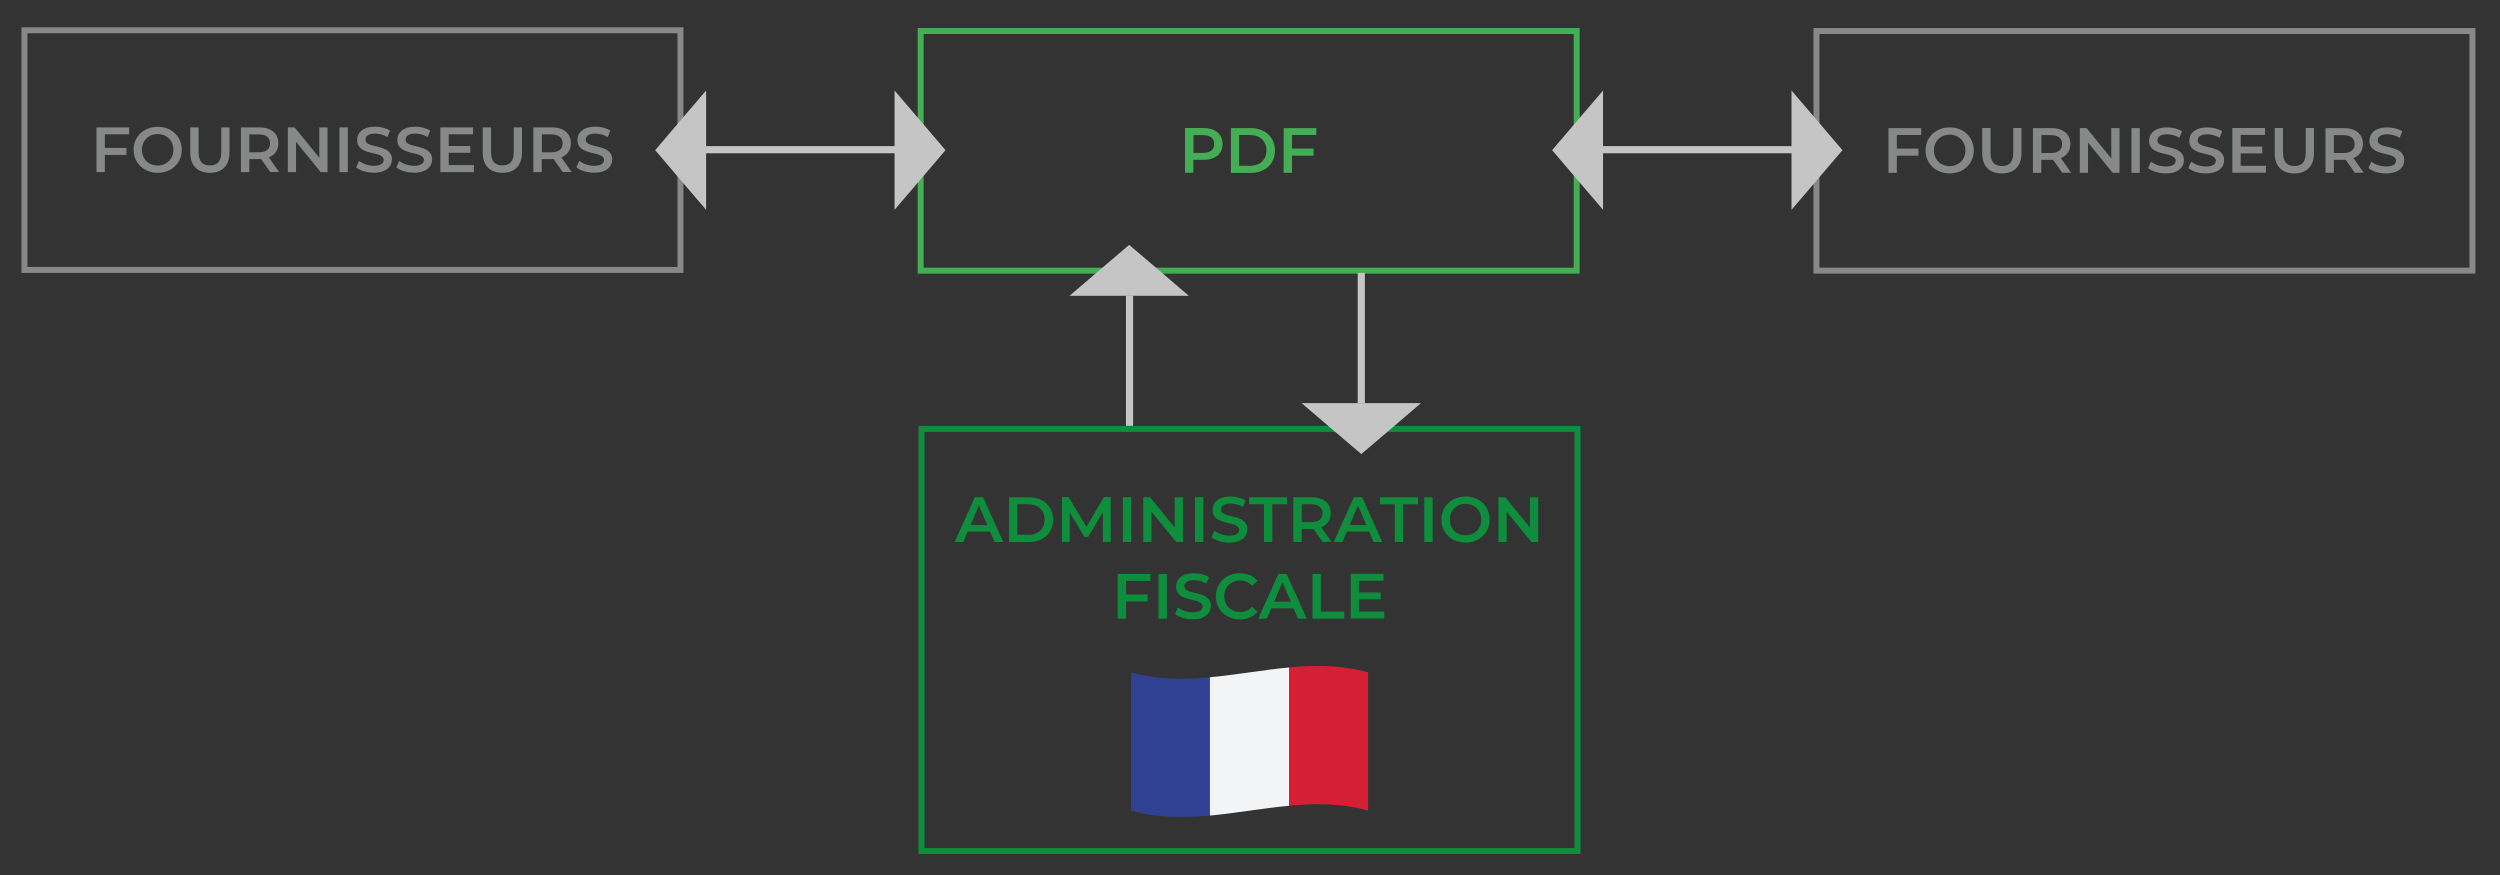 <?xml version="1.0" encoding="UTF-8"?> <svg xmlns="http://www.w3.org/2000/svg" xmlns:xlink="http://www.w3.org/1999/xlink" version="1.1" id="Calque_1" x="0px" y="0px" viewBox="0 0 2096 734" style="enable-background:new 0 0 2096 734;" xml:space="preserve"><rect x="0" y="0" width="2096" height="734" fill="#333333" stroke="none"/> <style type="text/css"> .st0{fill:none;stroke:#44AE55;stroke-width:5;stroke-miterlimit:10;} .st1{fill:#44AE55;} .st2{fill:none;stroke:#878888;stroke-width:5;stroke-miterlimit:10;} .st3{fill:#878888;} .st4{fill:#C6C5C5;} .st5{fill:none;stroke:#0E8E3C;stroke-width:5;stroke-miterlimit:10;} .st6{fill:#0E8E3C;} .st7{fill:none;stroke:#C6C5C5;stroke-width:6;stroke-miterlimit:10;} .st8{clip-path:url(#SVGID_00000070798698685392656390000005418717729049117861_);} .st9{fill:#304193;} .st10{fill:#F3F4F5;} .st11{fill:#D61F35;} </style> <g> <rect x="771.9" y="26" class="st0" width="550" height="200.9"></rect> <g> <path class="st1" d="M1025,120.7c0,8.3-6.1,13.3-16,13.3h-8.5v10.8h-7v-37.5h15.4C1018.9,107.4,1025,112.4,1025,120.7z M1018,120.7c0-4.7-3.2-7.4-9.3-7.4h-8.1v14.9h8.1C1014.8,128.2,1018,125.4,1018,120.7z"></path> <path class="st1" d="M1032,107.4h16.4c12.2,0,20.5,7.5,20.5,18.8c0,11.3-8.3,18.8-20.5,18.8H1032V107.4z M1048,139 c8.4,0,13.8-5.1,13.8-12.9c0-7.8-5.4-12.9-13.8-12.9h-9.1V139H1048z"></path> <path class="st1" d="M1083.2,113.2v11.4h18.1v5.9h-18.1v14.4h-7v-37.5h27.4v5.8H1083.2z"></path> </g> </g> <g> <rect x="1522.9" y="26" class="st2" width="550" height="200.9"></rect> <g> <path class="st3" d="M1590.3,113.2v11.4h18.1v5.9h-18.1v14.4h-7v-37.5h27.4v5.8H1590.3z"></path> <path class="st3" d="M1614.4,126.1c0-11.1,8.6-19.3,20.2-19.3s20.2,8.1,20.2,19.3s-8.6,19.3-20.2,19.3S1614.4,137.2,1614.4,126.1z M1647.8,126.1c0-7.7-5.6-13.2-13.2-13.2c-7.6,0-13.2,5.5-13.2,13.2c0,7.7,5.6,13.2,13.2,13.2 C1642.2,139.3,1647.8,133.8,1647.8,126.1z"></path> <path class="st3" d="M1661.9,128.5v-21.2h7v20.9c0,7.7,3.5,11,9.5,11c6.1,0,9.5-3.3,9.5-11v-20.9h6.9v21.2 c0,10.9-6.2,16.9-16.4,16.9C1668,145.4,1661.9,139.5,1661.9,128.5z"></path> <path class="st3" d="M1729,144.9l-7.7-11c-0.5,0.1-1,0.1-1.4,0.1h-8.5v10.9h-7v-37.5h15.4c9.9,0,16,5,16,13.3 c0,5.7-2.9,9.9-8,11.8l8.6,12.3H1729z M1719.6,113.3h-8.1v15h8.1c6.1,0,9.3-2.8,9.3-7.5S1725.7,113.3,1719.6,113.3z"></path> <path class="st3" d="M1777,107.4v37.5h-5.7l-20.7-25.4v25.4h-6.9v-37.5h5.7l20.7,25.4v-25.4H1777z"></path> <path class="st3" d="M1787,107.4h7v37.5h-7V107.4z"></path> <path class="st3" d="M1801,140.9l2.4-5.4c3,2.4,7.8,4.1,12.4,4.1c5.8,0,8.3-2.1,8.3-4.9c0-8.1-22.3-2.8-22.3-16.7 c0-6.1,4.8-11.2,15.1-11.2c4.5,0,9.2,1.2,12.5,3.3l-2.2,5.4c-3.4-2-7.1-2.9-10.3-2.9c-5.8,0-8.1,2.3-8.1,5.1 c0,8,22.2,2.8,22.2,16.6c0,6-4.9,11.1-15.2,11.1C1809.9,145.4,1804.1,143.6,1801,140.9z"></path> <path class="st3" d="M1834.7,140.9l2.4-5.4c3,2.4,7.8,4.1,12.4,4.1c5.8,0,8.3-2.1,8.3-4.9c0-8.1-22.3-2.8-22.3-16.7 c0-6.1,4.8-11.2,15.1-11.2c4.5,0,9.2,1.2,12.5,3.3l-2.2,5.4c-3.4-2-7.1-2.9-10.3-2.9c-5.8,0-8.1,2.3-8.1,5.1 c0,8,22.2,2.8,22.2,16.6c0,6-4.9,11.1-15.2,11.1C1843.6,145.4,1837.8,143.6,1834.7,140.9z"></path> <path class="st3" d="M1899.7,139v5.8h-28.1v-37.5h27.4v5.8h-20.4v9.8h18.1v5.7h-18.1V139H1899.7z"></path> <path class="st3" d="M1907.1,128.5v-21.2h7v20.9c0,7.7,3.5,11,9.5,11c6.1,0,9.5-3.3,9.5-11v-20.9h6.9v21.2 c0,10.9-6.2,16.9-16.4,16.9C1913.3,145.4,1907.1,139.5,1907.1,128.5z"></path> <path class="st3" d="M1974.3,144.9l-7.7-11c-0.5,0.1-1,0.1-1.4,0.1h-8.5v10.9h-7v-37.5h15.4c9.9,0,16,5,16,13.3 c0,5.7-2.9,9.9-8,11.8l8.6,12.3H1974.3z M1964.8,113.3h-8.1v15h8.1c6.1,0,9.3-2.8,9.3-7.5S1970.9,113.3,1964.8,113.3z"></path> <path class="st3" d="M1985.7,140.9l2.4-5.4c3,2.4,7.8,4.1,12.4,4.1c5.8,0,8.3-2.1,8.3-4.9c0-8.1-22.3-2.8-22.3-16.7 c0-6.1,4.8-11.2,15.1-11.2c4.5,0,9.2,1.2,12.5,3.3l-2.2,5.4c-3.4-2-7.1-2.9-10.3-2.9c-5.8,0-8.1,2.3-8.1,5.1 c0,8,22.2,2.8,22.2,16.6c0,6-4.9,11.1-15.2,11.1C1994.7,145.4,1988.8,143.6,1985.7,140.9z"></path> </g> </g> <g> <rect x="20.5" y="25.4" class="st2" width="550" height="200.9"></rect> <g> <path class="st3" d="M87.9,112.6v11.4H106v5.9H87.9v14.4h-7v-37.5h27.4v5.8H87.9z"></path> <path class="st3" d="M112,125.6c0-11.1,8.6-19.3,20.2-19.3c11.6,0,20.2,8.1,20.2,19.3s-8.6,19.3-20.2,19.3 C120.6,144.8,112,136.6,112,125.6z M145.4,125.6c0-7.7-5.6-13.2-13.2-13.2s-13.2,5.5-13.2,13.2c0,7.7,5.6,13.2,13.2,13.2 S145.4,133.2,145.4,125.6z"></path> <path class="st3" d="M159.5,128v-21.2h7v20.9c0,7.7,3.5,11,9.5,11s9.5-3.3,9.5-11v-20.9h6.9V128c0,10.9-6.2,16.9-16.4,16.9 C165.6,144.8,159.5,138.9,159.5,128z"></path> <path class="st3" d="M226.6,144.3l-7.7-11c-0.5,0.1-1,0.1-1.4,0.1H209v10.9h-7v-37.5h15.4c9.9,0,16,5,16,13.3 c0,5.7-2.9,9.9-8,11.8l8.6,12.3H226.6z M217.2,112.7H209v15h8.1c6.1,0,9.3-2.8,9.3-7.5S223.3,112.7,217.2,112.7z"></path> <path class="st3" d="M274.6,106.8v37.5h-5.7l-20.7-25.4v25.4h-6.9v-37.5h5.7l20.7,25.4v-25.4H274.6z"></path> <path class="st3" d="M284.6,106.8h7v37.5h-7V106.8z"></path> <path class="st3" d="M298.6,140.3l2.4-5.4c3,2.4,7.8,4.1,12.4,4.1c5.8,0,8.3-2.1,8.3-4.9c0-8.1-22.3-2.8-22.3-16.7 c0-6.1,4.8-11.2,15.1-11.2c4.5,0,9.2,1.2,12.5,3.3l-2.2,5.4c-3.4-2-7.1-2.9-10.3-2.9c-5.8,0-8.1,2.3-8.1,5.1 c0,8,22.2,2.8,22.2,16.6c0,6-4.9,11.1-15.2,11.1C307.5,144.8,301.7,143,298.6,140.3z"></path> <path class="st3" d="M332.3,140.3l2.4-5.4c3,2.4,7.8,4.1,12.4,4.1c5.8,0,8.3-2.1,8.3-4.9c0-8.1-22.3-2.8-22.3-16.7 c0-6.1,4.8-11.2,15.1-11.2c4.5,0,9.2,1.2,12.5,3.3l-2.2,5.4c-3.4-2-7.1-2.9-10.3-2.9c-5.8,0-8.1,2.3-8.1,5.1 c0,8,22.2,2.8,22.2,16.6c0,6-4.9,11.1-15.2,11.1C341.2,144.8,335.4,143,332.3,140.3z"></path> <path class="st3" d="M397.3,138.5v5.8h-28.1v-37.5h27.4v5.8h-20.4v9.8h18.1v5.7h-18.1v10.3H397.3z"></path> <path class="st3" d="M404.7,128v-21.2h7v20.9c0,7.7,3.5,11,9.5,11c6.1,0,9.5-3.3,9.5-11v-20.9h6.9V128c0,10.9-6.2,16.9-16.4,16.9 C410.9,144.8,404.7,138.9,404.7,128z"></path> <path class="st3" d="M471.8,144.3l-7.7-11c-0.5,0.1-1,0.1-1.4,0.1h-8.5v10.9h-7v-37.5h15.4c9.9,0,16,5,16,13.3 c0,5.7-2.9,9.9-8,11.8l8.6,12.3H471.8z M462.4,112.7h-8.1v15h8.1c6.1,0,9.3-2.8,9.3-7.5S468.5,112.7,462.4,112.7z"></path> <path class="st3" d="M483.3,140.3l2.4-5.4c3,2.4,7.8,4.1,12.4,4.1c5.8,0,8.3-2.1,8.3-4.9c0-8.1-22.3-2.8-22.3-16.7 c0-6.1,4.8-11.2,15.1-11.2c4.5,0,9.2,1.2,12.5,3.3l-2.2,5.4c-3.4-2-7.1-2.9-10.3-2.9c-5.8,0-8.1,2.3-8.1,5.1 c0,8,22.2,2.8,22.2,16.6c0,6-4.9,11.1-15.2,11.1C492.3,144.8,486.4,143,483.3,140.3z"></path> </g> </g> <polygon class="st4" points="946.7,205.3 971.7,226.6 996.7,248 946.7,248 896.7,248 921.7,226.6 "></polygon> <rect x="772.6" y="359.6" class="st5" width="550" height="353.9"></rect> <g> <path class="st6" d="M830.1,445.7h-18.8l-3.7,8.7h-7.2l16.9-37.5h6.9l16.9,37.5h-7.3L830.1,445.7z M827.8,440.2l-7.1-16.4l-7,16.4 H827.8z"></path> <path class="st6" d="M846,416.9h16.4c12.2,0,20.5,7.5,20.5,18.8c0,11.3-8.3,18.8-20.5,18.8H846V416.9z M862,448.5 c8.4,0,13.8-5.1,13.8-12.9c0-7.8-5.4-12.9-13.8-12.9h-9.1v25.7H862z"></path> <path class="st6" d="M924.7,454.4l-0.1-24.9l-12.3,20.6h-3.1l-12.3-20.3v24.5h-6.6v-37.5h5.7l14.9,24.9l14.6-24.9h5.7l0.1,37.5 H924.7z"></path> <path class="st6" d="M941.4,416.9h7v37.5h-7V416.9z"></path> <path class="st6" d="M991.8,416.9v37.5h-5.7L965.4,429v25.4h-6.9v-37.5h5.7l20.7,25.4v-25.4H991.8z"></path> <path class="st6" d="M1001.9,416.9h7v37.5h-7V416.9z"></path> <path class="st6" d="M1015.8,450.4l2.4-5.4c3,2.4,7.8,4.1,12.4,4.1c5.8,0,8.3-2.1,8.3-4.9c0-8.1-22.3-2.8-22.3-16.7 c0-6.1,4.8-11.2,15.1-11.2c4.5,0,9.2,1.2,12.5,3.3l-2.2,5.4c-3.4-2-7.1-2.9-10.3-2.9c-5.8,0-8.1,2.3-8.1,5.1 c0,8,22.2,2.8,22.2,16.6c0,6-4.9,11.1-15.2,11.1C1024.8,454.9,1018.9,453.1,1015.8,450.4z"></path> <path class="st6" d="M1059.7,422.8h-12.4v-5.9h31.8v5.9h-12.4v31.6h-7V422.8z"></path> <path class="st6" d="M1108.9,454.4l-7.7-11c-0.5,0.1-1,0.1-1.4,0.1h-8.5v10.9h-7v-37.5h15.4c9.9,0,16,5,16,13.3 c0,5.7-2.9,9.9-8,11.8l8.6,12.3H1108.9z M1099.5,422.8h-8.1v15h8.1c6.1,0,9.3-2.8,9.3-7.5S1105.6,422.8,1099.5,422.8z"></path> <path class="st6" d="M1147.9,445.7h-18.8l-3.7,8.7h-7.2l16.9-37.5h6.9l16.9,37.5h-7.3L1147.9,445.7z M1145.6,440.2l-7.1-16.4 l-7,16.4H1145.6z"></path> <path class="st6" d="M1169.4,422.8H1157v-5.9h31.8v5.9h-12.4v31.6h-7V422.8z"></path> <path class="st6" d="M1194.1,416.9h7v37.5h-7V416.9z"></path> <path class="st6" d="M1208.5,435.6c0-11.1,8.6-19.3,20.2-19.3s20.2,8.1,20.2,19.3s-8.6,19.3-20.2,19.3S1208.5,446.7,1208.5,435.6z M1241.9,435.6c0-7.7-5.6-13.2-13.2-13.2c-7.6,0-13.2,5.5-13.2,13.2c0,7.7,5.6,13.2,13.2,13.2 C1236.3,448.8,1241.9,443.3,1241.9,435.6z"></path> <path class="st6" d="M1289.6,416.9v37.5h-5.7l-20.7-25.4v25.4h-6.9v-37.5h5.7l20.7,25.4v-25.4H1289.6z"></path> <path class="st6" d="M944.1,487v11.4h18.1v5.9h-18.1v14.4h-7v-37.5h27.4v5.8H944.1z"></path> <path class="st6" d="M971.3,481.2h7v37.5h-7V481.2z"></path> <path class="st6" d="M985.2,514.7l2.4-5.4c3,2.4,7.8,4.1,12.4,4.1c5.8,0,8.3-2.1,8.3-4.9c0-8.1-22.3-2.8-22.3-16.7 c0-6.1,4.8-11.2,15.1-11.2c4.5,0,9.2,1.2,12.5,3.3l-2.2,5.4c-3.4-2-7.1-2.9-10.3-2.9c-5.8,0-8.1,2.3-8.1,5.1 c0,8,22.2,2.8,22.2,16.6c0,6-4.9,11.1-15.2,11.1C994.2,519.2,988.3,517.4,985.2,514.7z"></path> <path class="st6" d="M1019.4,499.9c0-11.2,8.6-19.3,20.1-19.3c6.1,0,11.4,2.2,14.8,6.3l-4.5,4.2c-2.7-2.9-6.1-4.4-10-4.4 c-7.8,0-13.4,5.5-13.4,13.2s5.6,13.2,13.4,13.2c3.9,0,7.3-1.4,10-4.4l4.5,4.3c-3.5,4.1-8.7,6.3-14.9,6.3 C1028,519.2,1019.4,511.1,1019.4,499.9z"></path> <path class="st6" d="M1084.6,510h-18.8l-3.7,8.7h-7.2l16.9-37.5h6.9l16.9,37.5h-7.3L1084.6,510z M1082.3,504.5l-7.1-16.4l-7,16.4 H1082.3z"></path> <path class="st6" d="M1100.4,481.2h7v31.6h19.6v5.9h-26.6V481.2z"></path> <path class="st6" d="M1160.6,512.8v5.8h-28.1v-37.5h27.4v5.8h-20.4v9.8h18.1v5.7h-18.1v10.3H1160.6z"></path> </g> <polygon class="st4" points="1141.3,380.7 1116.3,359.4 1091.3,338 1141.3,338 1191.3,338 1166.3,359.4 "></polygon> <line class="st7" x1="947" y1="247.8" x2="947" y2="357"></line> <g> <polygon class="st4" points="549.3,125.9 570.6,100.9 592,75.9 592,125.9 592,175.9 570.6,150.9 "></polygon> <polygon class="st4" points="792.7,125.9 771.4,150.9 750,175.9 750,125.9 750,75.9 771.4,100.9 "></polygon> <line class="st7" x1="586.3" y1="125.5" x2="758" y2="125.5"></line> </g> <g> <polygon class="st4" points="1301.3,125.9 1322.6,100.9 1344,75.9 1344,125.9 1344,175.9 1322.6,150.9 "></polygon> <polygon class="st4" points="1544.7,125.9 1523.4,150.9 1502,175.9 1502,125.9 1502,75.9 1523.4,100.9 "></polygon> <line class="st7" x1="1338.3" y1="125.5" x2="1510" y2="125.5"></line> </g> <line class="st7" x1="1141.3" y1="228.8" x2="1141.3" y2="338"></line> <g> <g> <g> <defs> <path id="SVGID_1_" d="M948.2,563.7c66.3,18.6,132.6-18.6,198.8,0c0,38.7,0,77.3,0,116c-66.3-18.6-132.6,18.6-198.8,0 C948.2,641,948.2,602.3,948.2,563.7z"></path> </defs> <clipPath id="SVGID_00000057139154593585954870000008362104466454697892_"> <use xlink:href="#SVGID_1_" style="overflow:visible;"></use> </clipPath> </g> </g> <g> <g> <defs> <path id="SVGID_00000039832915706854320540000003816367832368526753_" d="M948.2,563.7c66.3,18.6,132.6-18.6,198.8,0 c0,38.7,0,77.3,0,116c-66.3-18.6-132.6,18.6-198.8,0C948.2,641,948.2,602.3,948.2,563.7z"></path> </defs> <clipPath id="SVGID_00000181788558706026932330000003903278901106408613_"> <use xlink:href="#SVGID_00000039832915706854320540000003816367832368526753_" style="overflow:visible;"></use> </clipPath> <g style="clip-path:url(#SVGID_00000181788558706026932330000003903278901106408613_);"> <path class="st9" d="M948.2,679.6c22.1,6.2,44.2,6.2,66.3,4.1c0-38.7,0-77.3,0-116c-22.1,2.1-44.2,2.1-66.3-4.1 C948.2,602.3,948.2,641,948.2,679.6z"></path> </g> <g style="clip-path:url(#SVGID_00000181788558706026932330000003903278901106408613_);"> <path class="st10" d="M1014.4,683.8c22.1-2.1,44.2-6.2,66.3-8.2c0-38.7,0-77.3,0-116c-22.1,2.1-44.2,6.2-66.3,8.2 C1014.4,606.4,1014.4,645.1,1014.4,683.8z"></path> </g> <g style="clip-path:url(#SVGID_00000181788558706026932330000003903278901106408613_);"> <path class="st11" d="M1080.7,675.5c22.1-2.1,44.2-2.1,66.3,4.1c0-38.7,0-77.3,0-116c-22.1-6.2-44.2-6.2-66.3-4.1 C1080.7,598.2,1080.7,636.9,1080.7,675.5z"></path> </g> </g> </g> <g> <g> <defs> <path id="SVGID_00000041297087730865148110000009196040951642205845_" d="M948.2,563.7c66.3,18.6,132.6-18.6,198.8,0 c0,38.7,0,77.3,0,116c-66.3-18.6-132.6,18.6-198.8,0C948.2,641,948.2,602.3,948.2,563.7z"></path> </defs> <clipPath id="SVGID_00000106856594027364327140000010222675028033085628_"> <use xlink:href="#SVGID_00000041297087730865148110000009196040951642205845_" style="overflow:visible;"></use> </clipPath> </g> </g> </g> </svg> 